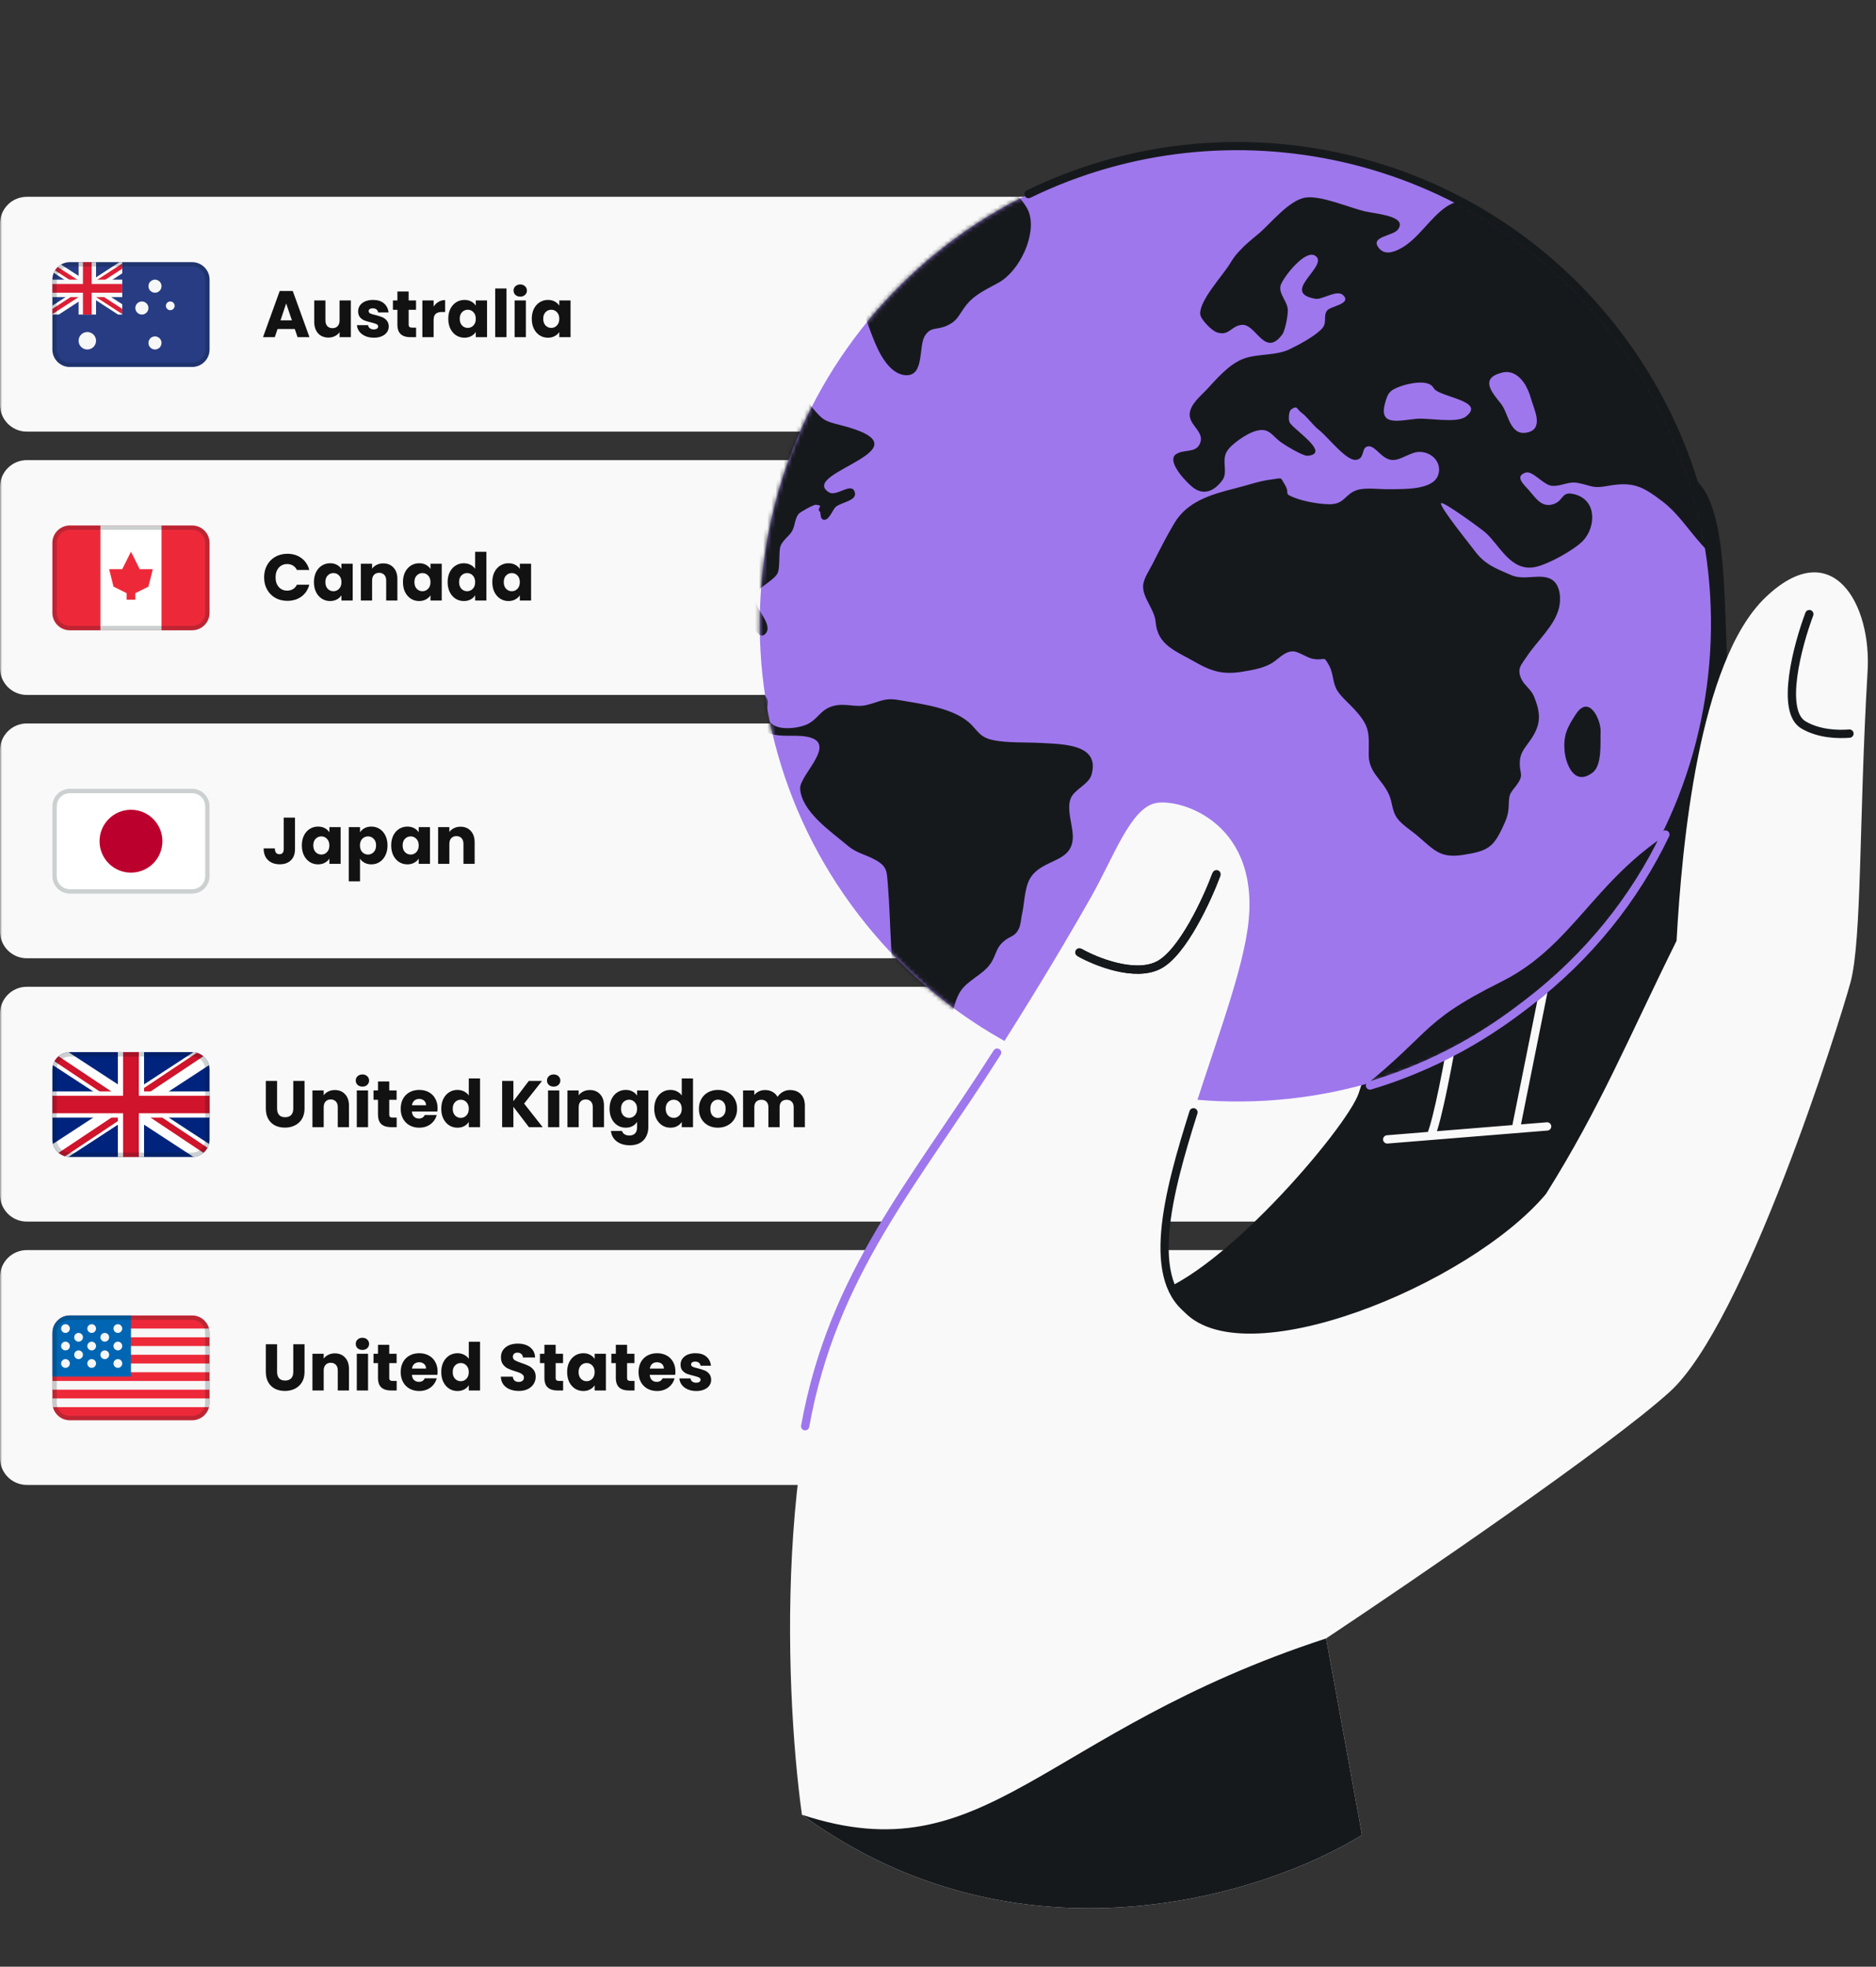 <svg width="456" height="478" viewBox="0 0 456 478" fill="none" xmlns="http://www.w3.org/2000/svg">
<rect x="0" y="0" width="456" height="478" fill="#333333" stroke="none"/>
<g clip-path="url(#clip0_204_3826)">
<g clip-path="url(#clip1_204_3826)">
<mask id="mask0_204_3826" style="mask-type:luminance" maskUnits="userSpaceOnUse" x="0" y="1" width="456" height="477">
<path d="M408 1.33H48C21.49 1.33 0 22.82 0 49.33V429.33C0 455.84 21.49 477.33 48 477.33H408C434.51 477.33 456 455.84 456 429.33V49.33C456 22.82 434.51 1.33 408 1.33Z" fill="white"/>
</mask>
<g mask="url(#mask0_204_3826)">
<path d="M333.477 47.83H6.523C2.92 47.83 0 50.75 0 54.353V98.382C0 101.984 2.92 104.904 6.523 104.904H333.477C337.08 104.904 340 101.984 340 98.382V54.353C340 50.75 337.08 47.83 333.477 47.83Z" fill="#F9F9F9"/>
<path fill-rule="evenodd" clip-rule="evenodd" d="M16.979 63.718H46.692C49.037 63.718 50.937 65.619 50.937 67.963V84.942C50.937 87.287 49.037 89.187 46.692 89.187H16.979C14.635 89.187 12.734 87.287 12.734 84.942V67.963C12.734 65.619 14.635 63.718 16.979 63.718Z" fill="#273C83"/>
<path fill-rule="evenodd" clip-rule="evenodd" d="M29.023 63.718H29.713V66.433L23.924 70.193L29.713 73.951V76.453H28.695L21.489 71.774L14.284 76.453H12.734V74.296L19.054 70.193L13.07 66.306C13.429 65.46 14.055 64.754 14.843 64.294L21.489 68.61L29.023 63.718Z" fill="white"/>
<path fill-rule="evenodd" clip-rule="evenodd" d="M12.734 76.338V75.073L20.25 70.191L13.371 65.726C13.56 65.422 13.786 65.143 14.044 64.896L21.224 69.559L29.713 64.047V65.313L22.198 70.191L29.713 75.073V76.338L21.224 70.825L12.734 76.338Z" fill="#DC1E35"/>
<path d="M23.346 67.963H29.713V72.208H23.346V76.453H19.101V72.208H12.734V67.963H19.101V63.718H23.346V67.963Z" fill="#F7F7F7"/>
<path d="M22.285 69.024V63.718H20.163V69.024H12.734V71.147H20.163V76.453H22.285V71.147H29.713V69.024H22.285Z" fill="#DC1E35"/>
<path d="M37.672 71.147C37.104 71.147 36.578 70.843 36.294 70.351C36.01 69.858 36.01 69.251 36.294 68.759C36.578 68.266 37.104 67.963 37.672 67.963C38.551 67.963 39.264 68.676 39.264 69.555C39.264 70.434 38.551 71.147 37.672 71.147Z" fill="#F7F7F7"/>
<path d="M34.489 76.452C33.61 76.452 32.897 75.74 32.897 74.86C32.897 73.981 33.61 73.269 34.489 73.269C35.368 73.269 36.081 73.981 36.081 74.86C36.081 75.74 35.368 76.452 34.489 76.452Z" fill="#F7F7F7"/>
<path d="M37.672 84.942C36.793 84.942 36.081 84.229 36.081 83.35C36.081 82.471 36.793 81.758 37.672 81.758C38.551 81.758 39.264 82.471 39.264 83.35C39.264 84.229 38.551 84.942 37.672 84.942Z" fill="#F7F7F7"/>
<path d="M41.386 75.391C40.8 75.391 40.325 74.916 40.325 74.33C40.325 73.744 40.8 73.269 41.386 73.269C41.972 73.269 42.447 73.744 42.447 74.33C42.447 74.916 41.972 75.391 41.386 75.391Z" fill="#F7F7F7"/>
<path d="M21.224 84.942C20.052 84.942 19.101 83.992 19.101 82.82C19.101 81.647 20.052 80.697 21.224 80.697C22.396 80.697 23.346 81.647 23.346 82.82C23.346 83.992 22.396 84.942 21.224 84.942Z" fill="#F7F7F7"/>
<path opacity="0.2" fill-rule="evenodd" clip-rule="evenodd" d="M46.692 63.718H16.979C14.635 63.718 12.734 65.619 12.734 67.963V84.942C12.734 87.287 14.635 89.187 16.979 89.187H46.692C49.037 89.187 50.937 87.287 50.937 84.942V67.963C50.937 65.619 49.037 63.718 46.692 63.718ZM13.796 67.963C13.796 66.205 15.221 64.779 16.979 64.779H46.693C48.451 64.779 49.876 66.205 49.876 67.963V84.942C49.876 86.7 48.451 88.126 46.693 88.126H16.979C15.221 88.126 13.796 86.7 13.796 84.942V67.963Z" fill="#031619"/>
<path d="M71.656 79.968H67.464L66.792 81.952H63.928L67.992 70.72H71.16L75.224 81.952H72.328L71.656 79.968ZM70.952 77.856L69.56 73.744L68.184 77.856H70.952ZM85.276 73.024V81.952H82.54V80.736C82.263 81.131 81.885 81.451 81.404 81.696C80.935 81.931 80.412 82.048 79.837 82.048C79.154 82.048 78.551 81.899 78.028 81.6C77.506 81.291 77.1 80.848 76.812 80.272C76.525 79.696 76.38 79.019 76.38 78.24V73.024H79.1V77.872C79.1 78.469 79.255 78.933 79.564 79.264C79.874 79.595 80.29 79.76 80.812 79.76C81.346 79.76 81.767 79.595 82.076 79.264C82.386 78.933 82.54 78.469 82.54 77.872V73.024H85.276ZM90.874 82.08C90.095 82.08 89.402 81.947 88.794 81.68C88.186 81.413 87.706 81.051 87.354 80.592C87.002 80.123 86.804 79.6 86.762 79.024H89.466C89.498 79.334 89.642 79.584 89.898 79.776C90.154 79.968 90.468 80.064 90.842 80.064C91.183 80.064 91.444 80 91.626 79.872C91.818 79.734 91.914 79.558 91.914 79.344C91.914 79.088 91.78 78.901 91.514 78.784C91.247 78.656 90.815 78.517 90.218 78.368C89.578 78.219 89.044 78.064 88.618 77.904C88.191 77.734 87.823 77.472 87.514 77.12C87.204 76.757 87.05 76.272 87.05 75.664C87.05 75.152 87.188 74.688 87.466 74.272C87.754 73.846 88.17 73.51 88.714 73.264C89.268 73.019 89.924 72.896 90.682 72.896C91.802 72.896 92.682 73.174 93.322 73.728C93.972 74.283 94.346 75.019 94.442 75.936H91.914C91.871 75.627 91.732 75.382 91.498 75.2C91.274 75.019 90.975 74.928 90.602 74.928C90.282 74.928 90.036 74.992 89.866 75.12C89.695 75.237 89.61 75.403 89.61 75.616C89.61 75.872 89.743 76.064 90.01 76.192C90.287 76.32 90.714 76.448 91.29 76.576C91.951 76.747 92.49 76.918 92.906 77.088C93.322 77.248 93.684 77.515 93.994 77.888C94.314 78.251 94.479 78.742 94.49 79.36C94.49 79.883 94.34 80.352 94.042 80.768C93.754 81.174 93.332 81.493 92.778 81.728C92.234 81.963 91.599 82.08 90.874 82.08ZM101.14 79.632V81.952H99.748C98.756 81.952 97.982 81.712 97.428 81.232C96.873 80.742 96.596 79.947 96.596 78.848V75.296H95.508V73.024H96.596V70.848H99.332V73.024H101.124V75.296H99.332V78.88C99.332 79.147 99.396 79.339 99.524 79.456C99.652 79.573 99.865 79.632 100.164 79.632H101.14ZM105.4 74.512C105.72 74.022 106.12 73.638 106.6 73.36C107.08 73.072 107.613 72.928 108.2 72.928V75.824H107.448C106.765 75.824 106.253 75.974 105.912 76.272C105.57 76.56 105.4 77.072 105.4 77.808V81.952H102.664V73.024H105.4V74.512ZM108.963 77.472C108.963 76.555 109.134 75.749 109.475 75.056C109.827 74.363 110.302 73.829 110.899 73.456C111.497 73.083 112.163 72.896 112.899 72.896C113.529 72.896 114.078 73.024 114.547 73.28C115.027 73.536 115.395 73.872 115.651 74.288V73.024H118.387V81.952H115.651V80.688C115.385 81.104 115.011 81.44 114.531 81.696C114.062 81.952 113.513 82.08 112.883 82.08C112.158 82.08 111.497 81.894 110.899 81.52C110.302 81.136 109.827 80.597 109.475 79.904C109.134 79.2 108.963 78.389 108.963 77.472ZM115.651 77.488C115.651 76.805 115.459 76.267 115.075 75.872C114.702 75.478 114.243 75.28 113.699 75.28C113.155 75.28 112.691 75.478 112.307 75.872C111.934 76.256 111.747 76.79 111.747 77.472C111.747 78.155 111.934 78.699 112.307 79.104C112.691 79.499 113.155 79.696 113.699 79.696C114.243 79.696 114.702 79.499 115.075 79.104C115.459 78.71 115.651 78.171 115.651 77.488ZM123.103 70.112V81.952H120.367V70.112H123.103ZM126.462 72.096C125.982 72.096 125.587 71.957 125.278 71.68C124.979 71.392 124.83 71.04 124.83 70.624C124.83 70.198 124.979 69.846 125.278 69.568C125.587 69.28 125.982 69.136 126.462 69.136C126.931 69.136 127.315 69.28 127.614 69.568C127.923 69.846 128.078 70.198 128.078 70.624C128.078 71.04 127.923 71.392 127.614 71.68C127.315 71.957 126.931 72.096 126.462 72.096ZM127.822 73.024V81.952H125.086V73.024H127.822ZM129.26 77.472C129.26 76.555 129.431 75.749 129.772 75.056C130.124 74.363 130.599 73.829 131.196 73.456C131.794 73.083 132.46 72.896 133.196 72.896C133.826 72.896 134.375 73.024 134.844 73.28C135.324 73.536 135.692 73.872 135.948 74.288V73.024H138.684V81.952H135.948V80.688C135.682 81.104 135.308 81.44 134.828 81.696C134.359 81.952 133.81 82.08 133.18 82.08C132.455 82.08 131.794 81.894 131.196 81.52C130.599 81.136 130.124 80.597 129.772 79.904C129.431 79.2 129.26 78.389 129.26 77.472ZM135.948 77.488C135.948 76.805 135.756 76.267 135.372 75.872C134.999 75.478 134.54 75.28 133.996 75.28C133.452 75.28 132.988 75.478 132.604 75.872C132.231 76.256 132.044 76.79 132.044 77.472C132.044 78.155 132.231 78.699 132.604 79.104C132.988 79.499 133.452 79.696 133.996 79.696C134.54 79.696 134.999 79.499 135.372 79.104C135.756 78.71 135.948 78.171 135.948 77.488Z" fill="#121212"/>
<path d="M333.477 111.83H6.523C2.92 111.83 0 114.75 0 118.353V162.382C0 165.984 2.92 168.904 6.523 168.904H333.477C337.08 168.904 340 165.984 340 162.382V118.353C340 114.75 337.08 111.83 333.477 111.83Z" fill="#F9F9F9"/>
<path fill-rule="evenodd" clip-rule="evenodd" d="M16.979 127.718H46.692C49.037 127.718 50.937 129.619 50.937 131.963V148.942C50.937 151.286 49.037 153.187 46.692 153.187H16.979C14.635 153.187 12.734 151.286 12.734 148.942V131.963C12.734 129.619 14.635 127.718 16.979 127.718Z" fill="#ED2939"/>
<path d="M39.264 127.718H24.407V153.186H39.264V127.718Z" fill="white"/>
<path fill-rule="evenodd" clip-rule="evenodd" d="M32.897 144.167L36.081 142.575L37.142 138.33H33.958L31.836 134.085L29.713 138.33H26.53L27.591 142.575L30.775 144.167V145.758H32.897V144.167Z" fill="#ED2939"/>
<path opacity="0.2" fill-rule="evenodd" clip-rule="evenodd" d="M46.692 127.718H16.979C14.635 127.718 12.734 129.619 12.734 131.963V148.942C12.734 151.286 14.635 153.187 16.979 153.187H46.692C49.037 153.187 50.937 151.286 50.937 148.942V131.963C50.937 129.619 49.037 127.718 46.692 127.718ZM13.796 131.963C13.796 130.205 15.221 128.779 16.979 128.779H46.693C48.451 128.779 49.876 130.205 49.876 131.963V148.942C49.876 150.7 48.451 152.126 46.693 152.126H16.979C15.221 152.126 13.796 150.7 13.796 148.942V131.963Z" fill="#031619"/>
<path d="M64.2 140.32C64.2 139.211 64.44 138.224 64.92 137.36C65.4 136.486 66.066 135.808 66.92 135.328C67.784 134.838 68.76 134.592 69.848 134.592C71.181 134.592 72.322 134.944 73.272 135.648C74.221 136.352 74.856 137.312 75.176 138.528H72.168C71.944 138.059 71.624 137.702 71.208 137.456C70.802 137.211 70.338 137.088 69.816 137.088C68.973 137.088 68.29 137.382 67.768 137.968C67.245 138.555 66.984 139.339 66.984 140.32C66.984 141.302 67.245 142.086 67.768 142.672C68.29 143.259 68.973 143.552 69.816 143.552C70.338 143.552 70.802 143.43 71.208 143.184C71.624 142.939 71.944 142.582 72.168 142.112H75.176C74.856 143.328 74.221 144.288 73.272 144.992C72.322 145.686 71.181 146.032 69.848 146.032C68.76 146.032 67.784 145.792 66.92 145.312C66.066 144.822 65.4 144.144 64.92 143.28C64.44 142.416 64.2 141.43 64.2 140.32ZM76.307 141.472C76.307 140.555 76.478 139.75 76.819 139.056C77.171 138.363 77.646 137.83 78.243 137.456C78.841 137.083 79.507 136.896 80.243 136.896C80.873 136.896 81.422 137.024 81.891 137.28C82.371 137.536 82.739 137.872 82.995 138.288V137.024H85.731V145.952H82.995V144.688C82.728 145.104 82.355 145.44 81.875 145.696C81.406 145.952 80.856 146.08 80.227 146.08C79.502 146.08 78.841 145.894 78.243 145.52C77.646 145.136 77.171 144.598 76.819 143.904C76.478 143.2 76.307 142.39 76.307 141.472ZM82.995 141.488C82.995 140.806 82.803 140.267 82.419 139.872C82.046 139.478 81.587 139.28 81.043 139.28C80.499 139.28 80.035 139.478 79.651 139.872C79.278 140.256 79.091 140.79 79.091 141.472C79.091 142.155 79.278 142.699 79.651 143.104C80.035 143.499 80.499 143.696 81.043 143.696C81.587 143.696 82.046 143.499 82.419 143.104C82.803 142.71 82.995 142.171 82.995 141.488ZM93.15 136.928C94.196 136.928 95.028 137.27 95.647 137.952C96.276 138.624 96.591 139.552 96.591 140.736V145.952H93.871V141.104C93.871 140.507 93.716 140.043 93.406 139.712C93.097 139.382 92.681 139.216 92.159 139.216C91.636 139.216 91.22 139.382 90.91 139.712C90.601 140.043 90.447 140.507 90.447 141.104V145.952H87.71V137.024H90.447V138.208C90.724 137.814 91.097 137.504 91.567 137.28C92.036 137.046 92.564 136.928 93.15 136.928ZM97.948 141.472C97.948 140.555 98.118 139.75 98.46 139.056C98.812 138.363 99.286 137.83 99.884 137.456C100.481 137.083 101.148 136.896 101.884 136.896C102.513 136.896 103.062 137.024 103.532 137.28C104.012 137.536 104.38 137.872 104.636 138.288V137.024H107.372V145.952H104.636V144.688C104.369 145.104 103.996 145.44 103.516 145.696C103.046 145.952 102.497 146.08 101.868 146.08C101.142 146.08 100.481 145.894 99.884 145.52C99.286 145.136 98.812 144.598 98.46 143.904C98.118 143.2 97.948 142.39 97.948 141.472ZM104.636 141.488C104.636 140.806 104.444 140.267 104.06 139.872C103.686 139.478 103.228 139.28 102.684 139.28C102.14 139.28 101.676 139.478 101.292 139.872C100.918 140.256 100.732 140.79 100.732 141.472C100.732 142.155 100.918 142.699 101.292 143.104C101.676 143.499 102.14 143.696 102.684 143.696C103.228 143.696 103.686 143.499 104.06 143.104C104.444 142.71 104.636 142.171 104.636 141.488ZM108.807 141.472C108.807 140.555 108.978 139.75 109.319 139.056C109.671 138.363 110.146 137.83 110.743 137.456C111.34 137.083 112.007 136.896 112.743 136.896C113.33 136.896 113.863 137.019 114.343 137.264C114.834 137.51 115.218 137.84 115.495 138.256V134.112H118.231V145.952H115.495V144.672C115.239 145.099 114.871 145.44 114.391 145.696C113.922 145.952 113.372 146.08 112.743 146.08C112.007 146.08 111.34 145.894 110.743 145.52C110.146 145.136 109.671 144.598 109.319 143.904C108.978 143.2 108.807 142.39 108.807 141.472ZM115.495 141.488C115.495 140.806 115.303 140.267 114.919 139.872C114.546 139.478 114.087 139.28 113.543 139.28C112.999 139.28 112.535 139.478 112.151 139.872C111.778 140.256 111.591 140.79 111.591 141.472C111.591 142.155 111.778 142.699 112.151 143.104C112.535 143.499 112.999 143.696 113.543 143.696C114.087 143.696 114.546 143.499 114.919 143.104C115.303 142.71 115.495 142.171 115.495 141.488ZM119.667 141.472C119.667 140.555 119.837 139.75 120.179 139.056C120.531 138.363 121.005 137.83 121.603 137.456C122.2 137.083 122.867 136.896 123.603 136.896C124.232 136.896 124.781 137.024 125.251 137.28C125.731 137.536 126.099 137.872 126.355 138.288V137.024H129.091V145.952H126.355V144.688C126.088 145.104 125.715 145.44 125.235 145.696C124.765 145.952 124.216 146.08 123.587 146.08C122.861 146.08 122.2 145.894 121.603 145.52C121.005 145.136 120.531 144.598 120.179 143.904C119.837 143.2 119.667 142.39 119.667 141.472ZM126.355 141.488C126.355 140.806 126.163 140.267 125.779 139.872C125.405 139.478 124.947 139.28 124.403 139.28C123.859 139.28 123.395 139.478 123.011 139.872C122.637 140.256 122.451 140.79 122.451 141.472C122.451 142.155 122.637 142.699 123.011 143.104C123.395 143.499 123.859 143.696 124.403 143.696C124.947 143.696 125.405 143.499 125.779 143.104C126.163 142.71 126.355 142.171 126.355 141.488Z" fill="#121212"/>
<path d="M333.477 175.83H6.523C2.92 175.83 0 178.75 0 182.353V226.382C0 229.984 2.92 232.904 6.523 232.904H333.477C337.08 232.904 340 229.984 340 226.382V182.353C340 178.75 337.08 175.83 333.477 175.83Z" fill="#F9F9F9"/>
<path fill-rule="evenodd" clip-rule="evenodd" d="M16.979 191.718H46.692C49.037 191.718 50.937 193.619 50.937 195.963V212.942C50.937 215.286 49.037 217.187 46.692 217.187H16.979C14.635 217.187 12.734 215.286 12.734 212.942V195.963C12.734 193.619 14.635 191.718 16.979 191.718Z" fill="white"/>
<path d="M31.836 212.093C36.055 212.093 39.476 208.672 39.476 204.453C39.476 200.233 36.055 196.812 31.836 196.812C27.616 196.812 24.195 200.233 24.195 204.453C24.195 208.672 27.616 212.093 31.836 212.093Z" fill="#BC002D"/>
<path opacity="0.2" fill-rule="evenodd" clip-rule="evenodd" d="M46.692 191.718H16.979C14.635 191.718 12.734 193.619 12.734 195.963V212.942C12.734 215.286 14.635 217.187 16.979 217.187H46.692C49.037 217.187 50.937 215.286 50.937 212.942V195.963C50.937 193.619 49.037 191.718 46.692 191.718ZM13.796 195.963C13.796 194.205 15.221 192.779 16.979 192.779H46.693C48.451 192.779 49.876 194.205 49.876 195.963V212.942C49.876 214.7 48.451 216.126 46.693 216.126H16.979C15.221 216.126 13.796 214.7 13.796 212.942V195.963Z" fill="#031619"/>
<path d="M71.704 198.72V206.368C71.704 207.552 71.368 208.464 70.696 209.104C70.034 209.744 69.138 210.064 68.008 210.064C66.824 210.064 65.874 209.728 65.16 209.056C64.445 208.384 64.088 207.43 64.088 206.192H66.808C66.808 206.662 66.904 207.019 67.096 207.264C67.288 207.499 67.565 207.616 67.928 207.616C68.258 207.616 68.514 207.51 68.696 207.296C68.877 207.083 68.968 206.774 68.968 206.368V198.72H71.704ZM73.37 205.472C73.37 204.555 73.54 203.75 73.882 203.056C74.234 202.363 74.708 201.83 75.306 201.456C75.903 201.083 76.57 200.896 77.306 200.896C77.935 200.896 78.484 201.024 78.954 201.28C79.434 201.536 79.802 201.872 80.058 202.288V201.024H82.794V209.952H80.058V208.688C79.791 209.104 79.418 209.44 78.938 209.696C78.468 209.952 77.919 210.08 77.29 210.08C76.564 210.08 75.903 209.894 75.306 209.52C74.708 209.136 74.234 208.598 73.882 207.904C73.54 207.2 73.37 206.39 73.37 205.472ZM80.058 205.488C80.058 204.806 79.866 204.267 79.482 203.872C79.108 203.478 78.65 203.28 78.106 203.28C77.562 203.28 77.098 203.478 76.714 203.872C76.34 204.256 76.154 204.79 76.154 205.472C76.154 206.155 76.34 206.699 76.714 207.104C77.098 207.499 77.562 207.696 78.106 207.696C78.65 207.696 79.108 207.499 79.482 207.104C79.866 206.71 80.058 206.171 80.058 205.488ZM87.509 202.288C87.776 201.872 88.144 201.536 88.613 201.28C89.082 201.024 89.632 200.896 90.261 200.896C90.997 200.896 91.664 201.083 92.261 201.456C92.858 201.83 93.328 202.363 93.669 203.056C94.021 203.75 94.197 204.555 94.197 205.472C94.197 206.39 94.021 207.2 93.669 207.904C93.328 208.598 92.858 209.136 92.261 209.52C91.664 209.894 90.997 210.08 90.261 210.08C89.642 210.08 89.093 209.952 88.613 209.696C88.144 209.44 87.776 209.11 87.509 208.704V214.208H84.773V201.024H87.509V202.288ZM91.413 205.472C91.413 204.79 91.221 204.256 90.837 203.872C90.464 203.478 90 203.28 89.445 203.28C88.901 203.28 88.437 203.478 88.053 203.872C87.68 204.267 87.493 204.806 87.493 205.488C87.493 206.171 87.68 206.71 88.053 207.104C88.437 207.499 88.901 207.696 89.445 207.696C89.989 207.696 90.453 207.499 90.837 207.104C91.221 206.699 91.413 206.155 91.413 205.472ZM95.088 205.472C95.088 204.555 95.259 203.75 95.6 203.056C95.952 202.363 96.427 201.83 97.024 201.456C97.622 201.083 98.288 200.896 99.024 200.896C99.654 200.896 100.203 201.024 100.672 201.28C101.152 201.536 101.52 201.872 101.776 202.288V201.024H104.512V209.952H101.776V208.688C101.51 209.104 101.136 209.44 100.656 209.696C100.187 209.952 99.638 210.08 99.008 210.08C98.283 210.08 97.622 209.894 97.024 209.52C96.427 209.136 95.952 208.598 95.6 207.904C95.259 207.2 95.088 206.39 95.088 205.472ZM101.776 205.488C101.776 204.806 101.584 204.267 101.2 203.872C100.827 203.478 100.368 203.28 99.824 203.28C99.28 203.28 98.816 203.478 98.432 203.872C98.059 204.256 97.872 204.79 97.872 205.472C97.872 206.155 98.059 206.699 98.432 207.104C98.816 207.499 99.28 207.696 99.824 207.696C100.368 207.696 100.827 207.499 101.2 207.104C101.584 206.71 101.776 206.171 101.776 205.488ZM111.932 200.928C112.977 200.928 113.809 201.27 114.428 201.952C115.057 202.624 115.372 203.552 115.372 204.736V209.952H112.652V205.104C112.652 204.507 112.497 204.043 112.188 203.712C111.878 203.382 111.462 203.216 110.94 203.216C110.417 203.216 110.001 203.382 109.692 203.712C109.382 204.043 109.228 204.507 109.228 205.104V209.952H106.492V201.024H109.228V202.208C109.505 201.814 109.878 201.504 110.348 201.28C110.817 201.046 111.345 200.928 111.932 200.928Z" fill="#121212"/>
<path d="M333.477 239.83H6.523C2.92 239.83 0 242.75 0 246.353V290.382C0 293.984 2.92 296.904 6.523 296.904H333.477C337.08 296.904 340 293.984 340 290.382V246.353C340 242.75 337.08 239.83 333.477 239.83Z" fill="#F9F9F9"/>
<path fill-rule="evenodd" clip-rule="evenodd" d="M16.979 255.718H46.692C49.037 255.718 50.937 257.619 50.937 259.963V276.942C50.937 279.286 49.037 281.187 46.692 281.187H16.979C14.635 281.187 12.734 279.286 12.734 276.942V259.963C12.734 257.619 14.635 255.718 16.979 255.718Z" fill="#00247D"/>
<path fill-rule="evenodd" clip-rule="evenodd" d="M47.005 255.729C48.838 255.863 50.349 257.161 50.8 258.887L36.151 268.452L50.8 278.018C50.349 279.744 48.838 281.042 47.005 281.175L31.836 271.27L16.667 281.175C14.833 281.042 13.323 279.744 12.872 278.018L27.52 268.452L12.872 258.887C13.323 257.161 14.833 255.863 16.667 255.729L31.836 265.635L47.005 255.729Z" fill="white"/>
<path fill-rule="evenodd" clip-rule="evenodd" d="M47.85 255.878C48.44 256.045 48.977 256.336 49.433 256.721L33.259 267.503L31.836 266.554L47.85 255.878Z" fill="#CF142B"/>
<path fill-rule="evenodd" clip-rule="evenodd" d="M50.432 278.952C50.179 279.423 49.838 279.841 49.433 280.184L33.26 269.402L34.683 268.452L50.432 278.952Z" fill="#CF142B"/>
<path fill-rule="evenodd" clip-rule="evenodd" d="M15.821 281.027C15.232 280.86 14.694 280.569 14.239 280.184L30.412 269.402L31.836 270.351L15.821 281.027Z" fill="#CF142B"/>
<path fill-rule="evenodd" clip-rule="evenodd" d="M13.239 257.953C13.493 257.482 13.833 257.064 14.238 256.721L30.412 267.503L28.988 268.452L13.239 257.953Z" fill="#CF142B"/>
<path d="M35.019 265.269H50.937V271.636H35.019V281.187H28.652V271.636H12.734V265.269H28.652V255.718H35.019V265.269Z" fill="white"/>
<path d="M33.746 266.33H50.937V270.575H33.746V281.187H29.926V270.575H12.734V266.33H29.926V255.718H33.746V266.33Z" fill="#CF142B"/>
<path opacity="0.2" fill-rule="evenodd" clip-rule="evenodd" d="M46.692 255.718H16.979C14.635 255.718 12.734 257.619 12.734 259.963V276.942C12.734 279.286 14.635 281.187 16.979 281.187H46.692C49.037 281.187 50.937 279.286 50.937 276.942V259.963C50.937 257.619 49.037 255.718 46.692 255.718ZM13.796 259.963C13.796 258.205 15.221 256.779 16.979 256.779H46.693C48.451 256.779 49.876 258.205 49.876 259.963V276.942C49.876 278.7 48.451 280.126 46.693 280.126H16.979C15.221 280.126 13.796 278.7 13.796 276.942V259.963Z" fill="#031619"/>
<path d="M67.352 262.72V269.44C67.352 270.112 67.517 270.63 67.848 270.992C68.178 271.355 68.664 271.536 69.304 271.536C69.944 271.536 70.434 271.355 70.776 270.992C71.117 270.63 71.288 270.112 71.288 269.44V262.72H74.024V269.424C74.024 270.427 73.81 271.275 73.384 271.968C72.957 272.662 72.381 273.184 71.656 273.536C70.941 273.888 70.141 274.064 69.256 274.064C68.37 274.064 67.576 273.894 66.872 273.552C66.178 273.2 65.629 272.678 65.224 271.984C64.818 271.28 64.616 270.427 64.616 269.424V262.72H67.352ZM81.385 264.928C82.43 264.928 83.262 265.27 83.881 265.952C84.51 266.624 84.825 267.552 84.825 268.736V273.952H82.105V269.104C82.105 268.507 81.95 268.043 81.641 267.712C81.332 267.382 80.915 267.216 80.393 267.216C79.87 267.216 79.454 267.382 79.145 267.712C78.835 268.043 78.681 268.507 78.681 269.104V273.952H75.945V265.024H78.681V266.208C78.958 265.814 79.332 265.504 79.801 265.28C80.27 265.046 80.798 264.928 81.385 264.928ZM88.102 264.096C87.622 264.096 87.228 263.958 86.918 263.68C86.62 263.392 86.47 263.04 86.47 262.624C86.47 262.198 86.62 261.846 86.918 261.568C87.228 261.28 87.622 261.136 88.102 261.136C88.572 261.136 88.956 261.28 89.254 261.568C89.564 261.846 89.718 262.198 89.718 262.624C89.718 263.04 89.564 263.392 89.254 263.68C88.956 263.958 88.572 264.096 88.102 264.096ZM89.462 265.024V273.952H86.726V265.024H89.462ZM96.421 271.632V273.952H95.029C94.037 273.952 93.263 273.712 92.709 273.232C92.154 272.742 91.877 271.947 91.877 270.848V267.296H90.789V265.024H91.877V262.848H94.613V265.024H96.405V267.296H94.613V270.88C94.613 271.147 94.677 271.339 94.805 271.456C94.933 271.574 95.146 271.632 95.445 271.632H96.421ZM106.361 269.344C106.361 269.6 106.345 269.867 106.313 270.144H100.121C100.164 270.699 100.34 271.126 100.649 271.424C100.969 271.712 101.358 271.856 101.817 271.856C102.5 271.856 102.974 271.568 103.241 270.992H106.153C106.004 271.579 105.732 272.107 105.337 272.576C104.953 273.046 104.468 273.414 103.881 273.68C103.294 273.947 102.638 274.08 101.913 274.08C101.038 274.08 100.26 273.894 99.577 273.52C98.894 273.147 98.361 272.614 97.977 271.92C97.593 271.227 97.401 270.416 97.401 269.488C97.401 268.56 97.588 267.75 97.961 267.056C98.345 266.363 98.878 265.83 99.561 265.456C100.244 265.083 101.028 264.896 101.913 264.896C102.777 264.896 103.545 265.078 104.217 265.44C104.889 265.803 105.412 266.32 105.785 266.992C106.169 267.664 106.361 268.448 106.361 269.344ZM103.561 268.624C103.561 268.155 103.401 267.782 103.081 267.504C102.761 267.227 102.361 267.088 101.881 267.088C101.422 267.088 101.033 267.222 100.713 267.488C100.404 267.755 100.212 268.134 100.137 268.624H103.561ZM107.26 269.472C107.26 268.555 107.431 267.75 107.772 267.056C108.124 266.363 108.599 265.83 109.196 265.456C109.794 265.083 110.46 264.896 111.196 264.896C111.783 264.896 112.316 265.019 112.796 265.264C113.287 265.51 113.671 265.84 113.948 266.256V262.112H116.684V273.952H113.948V272.672C113.692 273.099 113.324 273.44 112.844 273.696C112.375 273.952 111.826 274.08 111.196 274.08C110.46 274.08 109.794 273.894 109.196 273.52C108.599 273.136 108.124 272.598 107.772 271.904C107.431 271.2 107.26 270.39 107.26 269.472ZM113.948 269.488C113.948 268.806 113.756 268.267 113.372 267.872C112.999 267.478 112.54 267.28 111.996 267.28C111.452 267.28 110.988 267.478 110.604 267.872C110.231 268.256 110.044 268.79 110.044 269.472C110.044 270.155 110.231 270.699 110.604 271.104C110.988 271.499 111.452 271.696 111.996 271.696C112.54 271.696 112.999 271.499 113.372 271.104C113.756 270.71 113.948 270.171 113.948 269.488ZM128.566 273.952L124.79 268.992V273.952H122.054V262.72H124.79V267.648L128.534 262.72H131.75L127.398 268.224L131.91 273.952H128.566ZM134.587 264.096C134.107 264.096 133.712 263.958 133.403 263.68C133.104 263.392 132.955 263.04 132.955 262.624C132.955 262.198 133.104 261.846 133.403 261.568C133.712 261.28 134.107 261.136 134.587 261.136C135.056 261.136 135.44 261.28 135.739 261.568C136.048 261.846 136.203 262.198 136.203 262.624C136.203 263.04 136.048 263.392 135.739 263.68C135.44 263.958 135.056 264.096 134.587 264.096ZM135.947 265.024V273.952H133.211V265.024H135.947ZM143.369 264.928C144.415 264.928 145.247 265.27 145.865 265.952C146.495 266.624 146.809 267.552 146.809 268.736V273.952H144.089V269.104C144.089 268.507 143.935 268.043 143.625 267.712C143.316 267.382 142.9 267.216 142.377 267.216C141.855 267.216 141.439 267.382 141.129 267.712C140.82 268.043 140.665 268.507 140.665 269.104V273.952H137.929V265.024H140.665V266.208C140.943 265.814 141.316 265.504 141.785 265.28C142.255 265.046 142.783 264.928 143.369 264.928ZM152.103 264.896C152.732 264.896 153.281 265.024 153.751 265.28C154.231 265.536 154.599 265.872 154.855 266.288V265.024H157.591V273.936C157.591 274.758 157.425 275.499 157.095 276.16C156.775 276.832 156.279 277.366 155.607 277.76C154.945 278.155 154.119 278.352 153.127 278.352C151.804 278.352 150.732 278.038 149.911 277.408C149.089 276.79 148.62 275.947 148.503 274.88H151.207C151.292 275.222 151.495 275.488 151.815 275.68C152.135 275.883 152.529 275.984 152.999 275.984C153.564 275.984 154.012 275.819 154.343 275.488C154.684 275.168 154.855 274.651 154.855 273.936V272.672C154.588 273.088 154.22 273.43 153.751 273.696C153.281 273.952 152.732 274.08 152.103 274.08C151.367 274.08 150.7 273.894 150.103 273.52C149.505 273.136 149.031 272.598 148.679 271.904C148.337 271.2 148.167 270.39 148.167 269.472C148.167 268.555 148.337 267.75 148.679 267.056C149.031 266.363 149.505 265.83 150.103 265.456C150.7 265.083 151.367 264.896 152.103 264.896ZM154.855 269.488C154.855 268.806 154.663 268.267 154.279 267.872C153.905 267.478 153.447 267.28 152.903 267.28C152.359 267.28 151.895 267.478 151.511 267.872C151.137 268.256 150.951 268.79 150.951 269.472C150.951 270.155 151.137 270.699 151.511 271.104C151.895 271.499 152.359 271.696 152.903 271.696C153.447 271.696 153.905 271.499 154.279 271.104C154.663 270.71 154.855 270.171 154.855 269.488ZM159.026 269.472C159.026 268.555 159.197 267.75 159.538 267.056C159.89 266.363 160.365 265.83 160.962 265.456C161.559 265.083 162.226 264.896 162.962 264.896C163.549 264.896 164.082 265.019 164.562 265.264C165.053 265.51 165.437 265.84 165.714 266.256V262.112H168.45V273.952H165.714V272.672C165.458 273.099 165.09 273.44 164.61 273.696C164.141 273.952 163.591 274.08 162.962 274.08C162.226 274.08 161.559 273.894 160.962 273.52C160.365 273.136 159.89 272.598 159.538 271.904C159.197 271.2 159.026 270.39 159.026 269.472ZM165.714 269.488C165.714 268.806 165.522 268.267 165.138 267.872C164.765 267.478 164.306 267.28 163.762 267.28C163.218 267.28 162.754 267.478 162.37 267.872C161.997 268.256 161.81 268.79 161.81 269.472C161.81 270.155 161.997 270.699 162.37 271.104C162.754 271.499 163.218 271.696 163.762 271.696C164.306 271.696 164.765 271.499 165.138 271.104C165.522 270.71 165.714 270.171 165.714 269.488ZM174.493 274.08C173.619 274.08 172.829 273.894 172.125 273.52C171.432 273.147 170.883 272.614 170.477 271.92C170.083 271.227 169.885 270.416 169.885 269.488C169.885 268.571 170.088 267.766 170.493 267.072C170.899 266.368 171.453 265.83 172.157 265.456C172.861 265.083 173.651 264.896 174.525 264.896C175.4 264.896 176.189 265.083 176.893 265.456C177.597 265.83 178.152 266.368 178.557 267.072C178.963 267.766 179.165 268.571 179.165 269.488C179.165 270.406 178.957 271.216 178.541 271.92C178.136 272.614 177.576 273.147 176.861 273.52C176.157 273.894 175.368 274.08 174.493 274.08ZM174.493 271.712C175.016 271.712 175.459 271.52 175.821 271.136C176.195 270.752 176.381 270.203 176.381 269.488C176.381 268.774 176.2 268.224 175.837 267.84C175.485 267.456 175.048 267.264 174.525 267.264C173.992 267.264 173.549 267.456 173.197 267.84C172.845 268.214 172.669 268.763 172.669 269.488C172.669 270.203 172.84 270.752 173.181 271.136C173.533 271.52 173.971 271.712 174.493 271.712ZM192.009 264.928C193.118 264.928 193.998 265.264 194.649 265.936C195.31 266.608 195.641 267.542 195.641 268.736V273.952H192.921V269.104C192.921 268.528 192.766 268.086 192.457 267.776C192.158 267.456 191.742 267.296 191.209 267.296C190.675 267.296 190.254 267.456 189.945 267.776C189.646 268.086 189.497 268.528 189.497 269.104V273.952H186.777V269.104C186.777 268.528 186.622 268.086 186.313 267.776C186.014 267.456 185.598 267.296 185.065 267.296C184.531 267.296 184.11 267.456 183.801 267.776C183.502 268.086 183.353 268.528 183.353 269.104V273.952H180.617V265.024H183.353V266.144C183.63 265.771 183.993 265.478 184.441 265.264C184.889 265.04 185.395 264.928 185.961 264.928C186.633 264.928 187.23 265.072 187.753 265.36C188.286 265.648 188.702 266.059 189.001 266.592C189.31 266.102 189.731 265.702 190.265 265.392C190.798 265.083 191.379 264.928 192.009 264.928Z" fill="#121212"/>
<path d="M333.477 303.83H6.523C2.92 303.83 0 306.75 0 310.353V354.382C0 357.984 2.92 360.904 6.523 360.904H333.477C337.08 360.904 340 357.984 340 354.382V310.353C340 306.75 337.08 303.83 333.477 303.83Z" fill="#F9F9F9"/>
<path fill-rule="evenodd" clip-rule="evenodd" d="M16.979 319.718H46.692C49.037 319.718 50.937 321.619 50.937 323.963V340.942C50.937 343.286 49.037 345.187 46.692 345.187H16.979C14.635 345.187 12.734 343.286 12.734 340.942V323.963C12.734 321.619 14.635 319.718 16.979 319.718Z" fill="#ED2939"/>
<path fill-rule="evenodd" clip-rule="evenodd" d="M50.937 340.942C50.937 341.308 50.891 341.664 50.803 342.003H12.868C12.781 341.664 12.734 341.308 12.734 340.942V339.881H50.937V340.942Z" fill="#F7F7F7"/>
<path fill-rule="evenodd" clip-rule="evenodd" d="M50.803 322.902C50.891 323.241 50.937 323.597 50.937 323.963V325.024H12.734V323.963C12.734 323.597 12.781 323.241 12.868 322.902H50.803Z" fill="#F7F7F7"/>
<path d="M12.734 327.147H50.937V329.269H12.734V327.147Z" fill="#F7F7F7"/>
<path d="M12.734 331.391H50.937V333.514H12.734V331.391Z" fill="#F7F7F7"/>
<path d="M12.734 335.636H50.937V337.758H12.734V335.636Z" fill="#F7F7F7"/>
<path fill-rule="evenodd" clip-rule="evenodd" d="M16.979 319.718H31.836V334.575H12.734V323.963C12.734 321.619 14.635 319.718 16.979 319.718Z" fill="#0066B3"/>
<path fill-rule="evenodd" clip-rule="evenodd" d="M22.285 323.963C21.699 323.963 21.224 323.488 21.224 322.902C21.224 322.316 21.699 321.841 22.285 321.841C22.871 321.841 23.346 322.316 23.346 322.902C23.346 323.488 22.871 323.963 22.285 323.963ZM15.918 323.963C15.332 323.963 14.857 323.488 14.857 322.902C14.857 322.316 15.332 321.841 15.918 321.841C16.504 321.841 16.979 322.316 16.979 322.902C16.979 323.488 16.504 323.963 15.918 323.963ZM19.101 326.085C18.515 326.085 18.04 325.61 18.04 325.024C18.04 324.438 18.515 323.963 19.101 323.963C19.687 323.963 20.163 324.438 20.163 325.024C20.163 325.61 19.687 326.085 19.101 326.085ZM18.04 329.269C18.04 329.855 18.515 330.33 19.101 330.33C19.687 330.33 20.163 329.855 20.163 329.269C20.163 328.683 19.687 328.208 19.101 328.208C18.515 328.208 18.04 328.683 18.04 329.269ZM25.468 326.085C24.882 326.085 24.407 325.61 24.407 325.024C24.407 324.438 24.882 323.963 25.468 323.963C26.055 323.963 26.53 324.438 26.53 325.024C26.53 325.61 26.055 326.085 25.468 326.085ZM24.407 329.269C24.407 329.855 24.882 330.33 25.468 330.33C26.055 330.33 26.53 329.855 26.53 329.269C26.53 328.683 26.055 328.208 25.468 328.208C24.882 328.208 24.407 328.683 24.407 329.269ZM27.591 322.902C27.591 323.488 28.066 323.963 28.652 323.963C29.238 323.963 29.713 323.488 29.713 322.902C29.713 322.316 29.238 321.841 28.652 321.841C28.066 321.841 27.591 322.316 27.591 322.902ZM22.285 328.208C21.699 328.208 21.224 327.733 21.224 327.147C21.224 326.56 21.699 326.085 22.285 326.085C22.871 326.085 23.346 326.56 23.346 327.147C23.346 327.733 22.871 328.208 22.285 328.208ZM21.224 331.391C21.224 331.977 21.699 332.452 22.285 332.452C22.871 332.452 23.346 331.977 23.346 331.391C23.346 330.805 22.871 330.33 22.285 330.33C21.699 330.33 21.224 330.805 21.224 331.391ZM28.652 328.208C28.066 328.208 27.591 327.733 27.591 327.147C27.591 326.56 28.066 326.085 28.652 326.085C29.238 326.085 29.713 326.56 29.713 327.147C29.713 327.733 29.238 328.208 28.652 328.208ZM27.591 331.391C27.591 331.977 28.066 332.452 28.652 332.452C29.238 332.452 29.713 331.977 29.713 331.391C29.713 330.805 29.238 330.33 28.652 330.33C28.066 330.33 27.591 330.805 27.591 331.391ZM15.918 328.208C15.332 328.208 14.857 327.733 14.857 327.147C14.857 326.56 15.332 326.085 15.918 326.085C16.504 326.085 16.979 326.56 16.979 327.147C16.979 327.733 16.504 328.208 15.918 328.208ZM14.857 331.391C14.857 331.977 15.332 332.452 15.918 332.452C16.504 332.452 16.979 331.977 16.979 331.391C16.979 330.805 16.504 330.33 15.918 330.33C15.332 330.33 14.857 330.805 14.857 331.391Z" fill="#F7F7F7"/>
<path opacity="0.2" fill-rule="evenodd" clip-rule="evenodd" d="M46.692 319.718H16.979C14.635 319.718 12.734 321.619 12.734 323.963V340.942C12.734 343.286 14.635 345.187 16.979 345.187H46.692C49.037 345.187 50.937 343.286 50.937 340.942V323.963C50.937 321.619 49.037 319.718 46.692 319.718ZM13.796 323.963C13.796 322.205 15.221 320.779 16.979 320.779H46.693C48.451 320.779 49.876 322.205 49.876 323.963V340.942C49.876 342.7 48.451 344.126 46.693 344.126H16.979C15.221 344.126 13.796 342.7 13.796 340.942V323.963Z" fill="#031619"/>
<path d="M67.352 326.72V333.44C67.352 334.112 67.517 334.63 67.848 334.992C68.178 335.355 68.664 335.536 69.304 335.536C69.944 335.536 70.434 335.355 70.776 334.992C71.117 334.63 71.288 334.112 71.288 333.44V326.72H74.024V333.424C74.024 334.427 73.81 335.275 73.384 335.968C72.957 336.662 72.381 337.184 71.656 337.536C70.941 337.888 70.141 338.064 69.256 338.064C68.37 338.064 67.576 337.894 66.872 337.552C66.178 337.2 65.629 336.678 65.224 335.984C64.818 335.28 64.616 334.427 64.616 333.424V326.72H67.352ZM81.385 328.928C82.43 328.928 83.262 329.27 83.881 329.952C84.51 330.624 84.825 331.552 84.825 332.736V337.952H82.105V333.104C82.105 332.507 81.95 332.043 81.641 331.712C81.332 331.382 80.915 331.216 80.393 331.216C79.87 331.216 79.454 331.382 79.145 331.712C78.835 332.043 78.681 332.507 78.681 333.104V337.952H75.945V329.024H78.681V330.208C78.958 329.814 79.332 329.504 79.801 329.28C80.27 329.046 80.798 328.928 81.385 328.928ZM88.102 328.096C87.622 328.096 87.228 327.958 86.918 327.68C86.62 327.392 86.47 327.04 86.47 326.624C86.47 326.198 86.62 325.846 86.918 325.568C87.228 325.28 87.622 325.136 88.102 325.136C88.572 325.136 88.956 325.28 89.254 325.568C89.564 325.846 89.718 326.198 89.718 326.624C89.718 327.04 89.564 327.392 89.254 327.68C88.956 327.958 88.572 328.096 88.102 328.096ZM89.462 329.024V337.952H86.726V329.024H89.462ZM96.421 335.632V337.952H95.029C94.037 337.952 93.263 337.712 92.709 337.232C92.154 336.742 91.877 335.947 91.877 334.848V331.296H90.789V329.024H91.877V326.848H94.613V329.024H96.405V331.296H94.613V334.88C94.613 335.147 94.677 335.339 94.805 335.456C94.933 335.574 95.146 335.632 95.445 335.632H96.421ZM106.361 333.344C106.361 333.6 106.345 333.867 106.313 334.144H100.121C100.164 334.699 100.34 335.126 100.649 335.424C100.969 335.712 101.358 335.856 101.817 335.856C102.5 335.856 102.974 335.568 103.241 334.992H106.153C106.004 335.579 105.732 336.107 105.337 336.576C104.953 337.046 104.468 337.414 103.881 337.68C103.294 337.947 102.638 338.08 101.913 338.08C101.038 338.08 100.26 337.894 99.577 337.52C98.894 337.147 98.361 336.614 97.977 335.92C97.593 335.227 97.401 334.416 97.401 333.488C97.401 332.56 97.588 331.75 97.961 331.056C98.345 330.363 98.878 329.83 99.561 329.456C100.244 329.083 101.028 328.896 101.913 328.896C102.777 328.896 103.545 329.078 104.217 329.44C104.889 329.803 105.412 330.32 105.785 330.992C106.169 331.664 106.361 332.448 106.361 333.344ZM103.561 332.624C103.561 332.155 103.401 331.782 103.081 331.504C102.761 331.227 102.361 331.088 101.881 331.088C101.422 331.088 101.033 331.222 100.713 331.488C100.404 331.755 100.212 332.134 100.137 332.624H103.561ZM107.26 333.472C107.26 332.555 107.431 331.75 107.772 331.056C108.124 330.363 108.599 329.83 109.196 329.456C109.794 329.083 110.46 328.896 111.196 328.896C111.783 328.896 112.316 329.019 112.796 329.264C113.287 329.51 113.671 329.84 113.948 330.256V326.112H116.684V337.952H113.948V336.672C113.692 337.099 113.324 337.44 112.844 337.696C112.375 337.952 111.826 338.08 111.196 338.08C110.46 338.08 109.794 337.894 109.196 337.52C108.599 337.136 108.124 336.598 107.772 335.904C107.431 335.2 107.26 334.39 107.26 333.472ZM113.948 333.488C113.948 332.806 113.756 332.267 113.372 331.872C112.999 331.478 112.54 331.28 111.996 331.28C111.452 331.28 110.988 331.478 110.604 331.872C110.231 332.256 110.044 332.79 110.044 333.472C110.044 334.155 110.231 334.699 110.604 335.104C110.988 335.499 111.452 335.696 111.996 335.696C112.54 335.696 112.999 335.499 113.372 335.104C113.756 334.71 113.948 334.171 113.948 333.488ZM126.118 338.064C125.297 338.064 124.561 337.931 123.91 337.664C123.26 337.398 122.737 337.003 122.342 336.48C121.958 335.958 121.756 335.328 121.734 334.592H124.646C124.689 335.008 124.833 335.328 125.078 335.552C125.324 335.766 125.644 335.872 126.038 335.872C126.444 335.872 126.764 335.782 126.998 335.6C127.233 335.408 127.35 335.147 127.35 334.816C127.35 334.539 127.254 334.31 127.062 334.128C126.881 333.947 126.652 333.798 126.374 333.68C126.108 333.563 125.724 333.43 125.222 333.28C124.497 333.056 123.905 332.832 123.446 332.608C122.988 332.384 122.593 332.054 122.262 331.616C121.932 331.179 121.766 330.608 121.766 329.904C121.766 328.859 122.145 328.043 122.902 327.456C123.66 326.859 124.646 326.56 125.862 326.56C127.1 326.56 128.097 326.859 128.854 327.456C129.612 328.043 130.017 328.864 130.07 329.92H127.11C127.089 329.558 126.956 329.275 126.71 329.072C126.465 328.859 126.15 328.752 125.766 328.752C125.436 328.752 125.169 328.843 124.966 329.024C124.764 329.195 124.662 329.446 124.662 329.776C124.662 330.139 124.833 330.422 125.174 330.624C125.516 330.827 126.049 331.046 126.774 331.28C127.5 331.526 128.086 331.76 128.534 331.984C128.993 332.208 129.388 332.534 129.718 332.96C130.049 333.387 130.214 333.936 130.214 334.608C130.214 335.248 130.049 335.83 129.718 336.352C129.398 336.875 128.929 337.291 128.31 337.6C127.692 337.91 126.961 338.064 126.118 338.064ZM136.874 335.632V337.952H135.482C134.49 337.952 133.717 337.712 133.162 337.232C132.607 336.742 132.33 335.947 132.33 334.848V331.296H131.242V329.024H132.33V326.848H135.066V329.024H136.858V331.296H135.066V334.88C135.066 335.147 135.13 335.339 135.258 335.456C135.386 335.574 135.599 335.632 135.898 335.632H136.874ZM137.854 333.472C137.854 332.555 138.025 331.75 138.366 331.056C138.718 330.363 139.193 329.83 139.79 329.456C140.387 329.083 141.054 328.896 141.79 328.896C142.419 328.896 142.969 329.024 143.438 329.28C143.918 329.536 144.286 329.872 144.542 330.288V329.024H147.278V337.952H144.542V336.688C144.275 337.104 143.902 337.44 143.422 337.696C142.953 337.952 142.403 338.08 141.774 338.08C141.049 338.08 140.387 337.894 139.79 337.52C139.193 337.136 138.718 336.598 138.366 335.904C138.025 335.2 137.854 334.39 137.854 333.472ZM144.542 333.488C144.542 332.806 144.35 332.267 143.966 331.872C143.593 331.478 143.134 331.28 142.59 331.28C142.046 331.28 141.582 331.478 141.198 331.872C140.825 332.256 140.638 332.79 140.638 333.472C140.638 334.155 140.825 334.699 141.198 335.104C141.582 335.499 142.046 335.696 142.59 335.696C143.134 335.696 143.593 335.499 143.966 335.104C144.35 334.71 144.542 334.171 144.542 333.488ZM154.233 335.632V337.952H152.841C151.849 337.952 151.076 337.712 150.521 337.232C149.967 336.742 149.689 335.947 149.689 334.848V331.296H148.601V329.024H149.689V326.848H152.425V329.024H154.217V331.296H152.425V334.88C152.425 335.147 152.489 335.339 152.617 335.456C152.745 335.574 152.959 335.632 153.257 335.632H154.233ZM164.173 333.344C164.173 333.6 164.157 333.867 164.125 334.144H157.933C157.976 334.699 158.152 335.126 158.461 335.424C158.781 335.712 159.171 335.856 159.629 335.856C160.312 335.856 160.787 335.568 161.053 334.992H163.965C163.816 335.579 163.544 336.107 163.149 336.576C162.765 337.046 162.28 337.414 161.693 337.68C161.107 337.947 160.451 338.08 159.725 338.08C158.851 338.08 158.072 337.894 157.389 337.52C156.707 337.147 156.173 336.614 155.789 335.92C155.405 335.227 155.213 334.416 155.213 333.488C155.213 332.56 155.4 331.75 155.773 331.056C156.157 330.363 156.691 329.83 157.373 329.456C158.056 329.083 158.84 328.896 159.725 328.896C160.589 328.896 161.357 329.078 162.029 329.44C162.701 329.803 163.224 330.32 163.597 330.992C163.981 331.664 164.173 332.448 164.173 333.344ZM161.373 332.624C161.373 332.155 161.213 331.782 160.893 331.504C160.573 331.227 160.173 331.088 159.693 331.088C159.235 331.088 158.845 331.222 158.525 331.488C158.216 331.755 158.024 332.134 157.949 332.624H161.373ZM169.249 338.08C168.47 338.08 167.777 337.947 167.169 337.68C166.561 337.414 166.081 337.051 165.729 336.592C165.377 336.123 165.179 335.6 165.137 335.024H167.841C167.873 335.334 168.017 335.584 168.273 335.776C168.529 335.968 168.843 336.064 169.217 336.064C169.558 336.064 169.819 336 170.001 335.872C170.193 335.734 170.289 335.558 170.289 335.344C170.289 335.088 170.155 334.902 169.889 334.784C169.622 334.656 169.19 334.518 168.593 334.368C167.953 334.219 167.419 334.064 166.993 333.904C166.566 333.734 166.198 333.472 165.889 333.12C165.579 332.758 165.425 332.272 165.425 331.664C165.425 331.152 165.563 330.688 165.841 330.272C166.129 329.846 166.545 329.51 167.089 329.264C167.643 329.019 168.299 328.896 169.057 328.896C170.177 328.896 171.057 329.174 171.697 329.728C172.347 330.283 172.721 331.019 172.817 331.936H170.289C170.246 331.627 170.107 331.382 169.873 331.2C169.649 331.019 169.35 330.928 168.977 330.928C168.657 330.928 168.411 330.992 168.241 331.12C168.07 331.238 167.985 331.403 167.985 331.616C167.985 331.872 168.118 332.064 168.385 332.192C168.662 332.32 169.089 332.448 169.665 332.576C170.326 332.747 170.865 332.918 171.281 333.088C171.697 333.248 172.059 333.515 172.369 333.888C172.689 334.251 172.854 334.742 172.865 335.36C172.865 335.883 172.715 336.352 172.417 336.768C172.129 337.174 171.707 337.494 171.153 337.728C170.609 337.963 169.974 338.08 169.249 338.08Z" fill="#121212"/>
<path d="M385.434 123.707C397.036 129.431 393.556 159.928 396.147 182.379L401.656 235.668L418.01 254.614L336.417 345.879L278.242 314.831C294.912 312.272 327.482 274.084 330.275 265.659C333.068 257.233 337.402 242.661 342.882 212.732C345.742 197.109 343.229 161.818 357.532 165.057C357.637 159.479 358.002 154.085 358.753 149.392C362.134 128.263 373.831 117.983 385.434 123.707Z" fill="#16191C"/>
<path d="M410.065 115.142C421.668 120.866 418.187 151.363 420.779 173.814L426.287 227.103L367.263 320.184L384.461 194.623C382.975 183.734 380.68 157.729 383.385 140.827C386.766 119.698 398.463 109.418 410.065 115.142Z" fill="#16191C"/>
<path d="M368.653 273.399L384.46 194.623C382.975 183.733 380.68 157.729 383.385 140.826C384.124 136.208 385.26 132.108 386.706 128.581M357.718 168.406C357.74 177.3 358.325 197.065 360.493 204.964C357.688 225.711 351.051 268.166 347.804 276.065M337.193 276.926L376.056 273.773" stroke="#F9F9F9" stroke-width="2.019" stroke-linecap="round"/>
<path d="M371.388 243.774C422.289 204.779 431.939 131.904 392.944 81.004C353.949 30.103 281.074 20.452 230.174 59.447C179.273 98.443 169.622 171.318 208.618 222.218C247.613 273.118 320.488 282.769 371.388 243.774Z" fill="#9E77ED"/>
<path d="M371.388 243.775C422.288 204.779 431.939 131.904 392.944 81.004C358.781 36.41 298.613 23.477 250 47.179" stroke="#16191C" stroke-width="2" stroke-linecap="round"/>
<mask id="mask1_204_3826" style="mask-type:alpha" maskUnits="userSpaceOnUse" x="184" y="35" width="233" height="233">
<path d="M371.384 243.772C422.285 204.777 431.936 131.902 392.94 81.001C353.945 30.101 281.07 20.45 230.17 59.446C179.269 98.441 169.619 171.316 208.614 222.216C247.609 273.116 320.484 282.767 371.384 243.772Z" fill="white"/>
</mask>
<g mask="url(#mask1_204_3826)">
<path d="M580.829 171.461C579.955 169.544 578.135 171.775 576.995 171.627C574.83 171.251 575.16 169.47 573.46 168.771C573.038 168.611 569.902 167.581 571.378 169.567C572.243 170.715 573.519 171.965 574.067 173.17C574.53 174.273 573.747 175.365 574.453 176.364C577.289 180.415 578.067 175.348 578.904 173.83C579.338 172.979 581.409 172.839 580.829 171.461ZM573.551 179.317C570.351 179.012 563.021 186.581 568.819 187.124C572.22 187.453 571.483 185.926 572.627 183.581C573.008 182.799 576.055 179.394 573.551 179.317ZM527.686 140.16C526.948 139.345 525.469 139.141 524.741 138.383C524.256 137.879 524.543 136.58 524.321 136.443C523.783 136.007 522.695 136.146 522.473 136.009C522.864 136.353 520.225 134.461 520.637 134.564C518.272 133.809 510.669 132.349 508.375 133.776C502.845 137.219 505.734 133.665 501.066 132.856C500.39 132.742 497.106 132.333 497.495 133.745C497.631 134.136 500.208 134.971 500.809 135.395C501.105 135.579 502.825 136.748 502.835 136.805C503.057 136.943 503.215 137.448 503.912 137.677C504.545 137.917 505.919 137.548 506.648 137.593C507.852 137.729 510.545 138.127 511.273 138.885C511.832 139.435 511.017 140.712 510.879 140.677C511.101 140.815 511.967 141.25 512.262 141.434C511.819 141.159 517.955 142.115 517.659 142.288C519.73 141.791 519.236 139.804 521.665 139.835C522.785 139.868 523.987 141.429 525.476 141.691C528.465 142.273 529.342 142.053 527.686 140.16ZM483.605 117.589C482.971 117.349 479.359 116.94 481.491 118.213C482.768 118.751 486.965 124.156 486.284 120.067C486.138 118.907 484.808 118.082 483.605 117.589ZM481.915 124.841C483.583 126.079 488.987 128.771 490.006 125.381C491.81 119.473 481.581 122.291 481.915 124.841ZM489.997 131.791C489.702 131.252 483.413 134.121 483.35 134.489C482.733 137.212 481.738 139.293 483.002 141.911C485.762 147.341 484.048 141.186 485.074 140.702C485.983 140.298 488.059 143.42 488.971 141.236C489.426 140.144 487.241 138.941 486.577 138.172C486.219 137.644 487.476 136.999 487.012 136.609C486.938 136.563 485.671 136.083 485.766 136.243C485.576 135.922 483.789 137.257 484.14 135.591C484.48 134.223 491.915 135.476 489.997 131.791ZM478.659 111.312C477.941 111.325 476.894 111.694 476.83 112.417C476.658 114.348 477.2 119.827 479.698 116.285C479.486 116.561 479.818 112.999 479.924 113.217C479.64 112.379 480.75 111.286 478.659 111.312ZM474.729 103.425C473.672 104.449 474.206 107.734 476.372 107.398C478.337 107.039 476.083 101.872 474.729 103.425ZM253.054 180.577C249.347 180.364 245.069 180.611 241.468 179.904C238.606 179.299 238.09 178.266 236.212 176.235C232.246 172.093 224.346 171.162 218.527 170.148C214.873 169.509 214.016 170.556 210.624 171.353C207.93 172.023 205.481 170.809 202.606 171.571C199.288 172.415 198.841 174.989 195.85 176.187C193.589 177.075 189.849 177.402 187.991 176.198C184.73 174.124 187.893 170.994 185.899 169.044C184.232 167.45 181.112 170.096 179.255 168.536C177.631 167.171 180.002 162.941 177.447 162.22C174.681 161.42 173.482 164.903 172.351 165.881C169.59 168.343 166.106 167.555 163.605 165.341C162.044 163.965 160.779 162.06 160.348 160.061C159.802 157.787 161.863 156.521 163.472 154.566C164.826 153.013 165.344 152.621 165.862 152.586C166.506 152.528 167.192 153.055 169.358 152.363C171.345 151.763 170.522 151.201 172.942 150.463C174.558 149.989 179.64 149.477 181.287 150.244C183.008 151.058 184.258 156.111 186.152 153.925C187.601 152.177 184.89 149.171 184.206 147.575C182.7 143.993 183.386 144.164 186.654 141.609C189.181 139.664 189.276 139.469 189.407 136.596C189.55 132.357 189.285 132.702 191.919 129.907C193.453 128.262 192.875 126.528 194.144 124.872C194.472 124.515 197.665 122.627 198.33 122.683C200.527 122.876 198.287 123.522 199.289 124.348C199.595 124.589 199.192 126.324 200.375 126.345C201.558 126.367 202.469 123.826 203.083 123.24C204.553 121.962 208.705 121.738 207.683 119.373C206.777 117.284 203.287 120.769 201.514 119.669C193.682 114.809 227.566 109.156 204.155 103.283C200.312 102.323 199.932 102.037 197.422 99.053C197.095 98.697 195.06 95.805 194.669 95.817C192.282 95.659 194.51 96.38 193.252 97.381C191.422 98.843 190.003 101.476 187.504 98.55C186.08 96.851 186.746 96.196 186.515 95.644C186.378 95.254 185.861 94.933 183.854 94.35C180.592 93.344 179.209 92.943 176.302 93.889C172.223 95.228 172.276 95.515 173.635 97.937C174.584 99.544 175.175 99.555 175.627 100.956C175.901 101.737 174.95 102.267 175.497 103.472C175.824 104.184 177.471 104.951 178.262 105.697C178.494 105.892 178.673 106.156 178.715 106.386C178.903 107.775 177.403 108.168 176.905 109.387C175.919 111.881 176.703 110.432 176.71 113.339C176.719 114.465 177.848 114.911 176.369 115.419C173.536 116.411 171.936 112.311 170.892 111.256C169.763 110.097 168.76 109.628 167.483 109.446C166.258 109.195 164.821 109.22 162.962 109.084C162.624 109.027 161.853 109.109 160.881 109.168C158.874 109.297 156.159 109.496 155.737 109.335C154.385 108.751 155.031 107.625 154.134 106.661C154.124 106.604 154.061 106.615 154.05 106.558C153.892 106.409 153.744 106.317 153.543 106.294C152.931 106.169 152.381 106.744 151.938 106.113C151.432 105.493 151.126 104.896 150.958 104.333C150.379 102.599 151.153 101.093 152.929 99.7C153.098 99.551 155.603 98.203 155.624 98.318C155.72 98.123 156.102 96.629 155.933 96.778C156.303 96.295 158.96 92.19 159.837 92.327C161.125 92.566 160.539 96.174 163.752 95.113C167.524 93.89 163.819 91.896 163.821 90.472C163.792 88.519 165.917 87.241 165.846 85.414C165.856 85.472 164.424 81.935 164.572 82.027C163.19 80.914 159.091 81.426 158.466 82.311C158.001 82.99 161.113 85.685 158.217 87.044C155.68 88.22 157.342 85.483 155.337 84.544C154.123 83.994 153.804 85.477 153.74 85.488C153.181 85.294 152.568 85.168 151.629 84.687C150.541 84.114 149.287 81.91 147.821 80.338C146.25 78.548 144.55 77.494 142.783 80.012C141.227 82.254 143.729 83.4 145.703 84.523C147.613 85.658 148.996 86.77 145.792 88.957C145.496 89.13 145.137 89.314 144.651 89.522C141.818 90.514 136.251 90.878 133.959 90.881C129.29 90.784 124.418 92.801 119.378 93.543C119.505 93.52 116.824 91.755 116.191 91.514C114.311 90.908 111.047 91.326 109.135 91.26C102.47 90.993 97.664 91.218 91.66 94.213C82.347 98.822 72.04 97.262 61.624 97.977C56.321 98.352 51.882 100.231 47.474 102.639C46.343 103.26 43.521 103.954 44.29 105.653C44.838 106.858 47.902 106.418 48.809 107.083C52.365 109.697 47.233 108.854 48.265 111.277C48.855 112.712 51.814 111.697 52.435 113.304C53.613 116.531 45.077 117.496 47.755 121.042C48.704 122.293 56.487 124.373 58.198 124.417C60.965 124.505 63.597 123.134 65.817 122.017C68.935 120.439 72.605 117.573 76.175 117.039C79.102 116.564 83.463 117.845 86.463 118.128C93.211 118.854 95.444 124.262 101.186 127.011C104.913 128.764 111.103 128.583 114.353 130.956C116.4 132.481 115.89 134.711 116.119 137.399C116.337 140.029 115.942 143.247 117.566 145.324C119.106 147.297 121.786 149.063 124.319 150.737C125.512 151.528 126.567 152.285 127.549 152.995C129.765 154.727 141.308 164.488 142.524 163.613C143.962 162.519 138.515 159.241 142.676 160.499C144.967 161.208 148.341 165.696 150.071 167.279C152.825 169.802 155.348 170.706 158.316 171.173C160.47 171.492 162.847 171.592 165.72 171.898C168.328 172.193 169.606 172.375 171.939 173.314C173.143 173.806 174.262 174.552 175.529 174.676C176.997 174.824 178.731 173.557 180.157 173.831C182.195 174.23 183.807 176.962 185.94 177.879C188.928 179.173 191.527 178.698 194.505 178.866C205.173 179.529 194.239 188.172 194.488 191.687C194.85 197.258 201.879 202.028 206.057 205.537C208.231 207.395 210.301 207.611 212.782 208.997C215.695 210.602 215.535 211.877 215.784 214.68C216.658 225.202 216.283 236.783 218.688 247.084C219.823 251.862 222.974 257.28 225.535 261.619C226.757 263.651 229.342 266.324 232.323 264.711C236.012 262.673 231.253 258.854 230.845 256.258C230.216 252.456 231.294 244.011 233.58 240.745C235.295 238.296 238.708 236.901 240.507 234.555C242.306 232.209 241.844 230.394 244.318 228.518C245.819 227.413 246.759 227.538 247.617 225.779C248.147 224.733 248.159 223.366 248.414 222.251C248.999 219.712 249.014 215.852 250.359 213.529C253.366 208.47 260.969 209.93 260.767 203.083C260.676 200.43 259.265 196.652 260.24 194.1C261.131 191.801 264.66 190.682 265.329 188.246C267.388 180.867 258.547 180.88 253.054 180.577ZM188.975 80.775C186.314 79.837 186.105 77.976 183.836 76.67C183.171 76.257 182.337 75.994 181.439 75.742C179.718 75.285 177.828 74.978 176.35 74.417C173.752 73.467 171.473 71.391 168.94 70.429C168.169 70.154 167.345 69.949 166.553 69.915C163.976 69.793 153.305 71.266 152.984 74.174C152.899 74.426 152.888 74.725 152.867 74.966C152.661 79.217 161.672 78.343 164.672 78.626C168.411 79.012 172.233 79.856 174.279 82.806C175.343 84.333 174.992 86.711 176.12 88.226C177.596 90.211 179.465 90.404 181.957 91.136C183.478 91.57 185.494 92.567 187.258 92.898C187.596 92.955 187.997 93 188.261 93.011C192.381 92.971 191.411 91.249 192.513 88.674C193.064 87.387 195.18 85.339 194.97 83.834C194.552 80.469 191.424 81.633 188.975 80.775ZM146.013 73.666C143.594 73.692 141.351 76.476 144.466 77.391C147.929 78.42 148.993 73.122 146.013 73.666ZM135.415 76.61C131.364 79.902 139.284 82.372 140.12 80.855C143.04 77.473 139.242 73.538 135.415 76.61ZM136.007 84.157C135.258 82.929 132.956 82.875 131.89 82.061C130.212 80.765 129.592 78.089 127.153 77.644C123.826 77.005 120.505 80.698 117.219 80.645C113.797 80.558 96.149 78.262 100.101 85.551C101.966 88.949 106.871 86.036 109.765 86.457C113.134 86.969 115.675 90.125 118.886 90.488C122.361 90.862 124.974 87.952 128.46 87.672C130.921 87.519 139.316 89.368 136.007 84.157ZM122.449 72.332C120.918 71.484 113.672 71.62 111.37 71.21C108.856 70.719 108.497 70.547 106.362 71.412C105.57 71.735 100.316 74.89 103.906 75.54C107.36 76.155 111.868 77.884 115.354 77.603C117.995 77.358 126.386 74.52 122.449 72.332ZM119.869 66.453C118.838 62.962 111.29 67.545 113.77 69.288C115.512 70.216 120.542 68.704 119.869 66.453ZM142.141 70.041C141.319 68.767 137.644 68.37 136.25 67.913C134.846 67.398 134.435 66.582 132.597 66.918C131.329 67.15 128.401 68.337 130.755 69.747C132.602 70.893 134.29 72.246 136.392 72.634C138.43 73.033 143.976 72.911 142.141 70.041ZM181.505 42.024C177.724 41.765 173.795 41.771 170.002 41.81C165.682 41.828 162.617 43.337 158.569 44.848C154.585 46.347 150.527 47.8 146.542 49.299C144.577 50.014 142.052 50.178 143.275 51.854C146.069 55.675 157.284 50.008 158.412 51.523C159.867 53.393 151.457 55.048 150.876 55.094C147.115 55.306 143.642 53.508 140.189 53.248C138.393 53.101 132.211 55.12 132.99 57.233C133.895 59.679 140.231 61.014 142.723 61.39C144.265 61.583 145.722 62.029 147.086 61.602C148.142 61.29 150.766 58.081 151.768 59.263C153.182 60.904 147.154 65.565 146.098 65.877C145.411 66.062 135.357 64.1 138.892 67.311C140.232 68.55 142.716 67.088 144.172 67.89C145.334 68.509 146.396 72.172 147.663 71.941L154.827 70.632C156.539 70.32 163.31 70.092 164.463 68.873C168.62 64.731 159.207 65.56 156.945 66.448C155.423 67.082 151.859 70.166 150.531 67.916C149.193 65.609 153.662 65.327 155.13 65.118C157.37 64.827 162.608 65.532 164.374 64.439C165.907 63.506 165.021 61.887 165.753 60.152C166.304 58.864 168.164 57.931 168.514 56.621C168.631 56.184 167.829 55.381 167.65 55.473C168.348 54.278 170.23 53.103 172.038 51.883C174.481 50.191 182.609 45.917 184.102 43.687C185.351 41.559 183.829 42.193 181.505 42.024ZM132.084 63.036C130.26 60.936 122.514 63.359 125.426 65.32C127.095 65.846 134.816 66.157 132.084 63.036ZM135.253 62.813C136.456 64.018 138.305 63.739 138.455 62.05C138.659 59.936 133.345 60.254 135.253 62.813ZM253.959 33.066C252.858 27.393 216.946 32.704 211.599 34.63C203.599 37.456 192.991 39.274 187.248 45.13C183.99 48.454 181.758 50.583 177.435 52.737C175.342 53.831 172.594 54.57 173.51 57.074C174.026 58.463 178.31 61.834 180.032 61.579C183.35 61.092 187.682 59.708 190.998 60.289C194.863 61.007 199.58 64.597 202.821 66.557C209.365 70.465 210.557 79.505 213.77 85.624C214.877 87.736 217.038 90.961 220.027 91.187C224.875 91.547 223.121 84.094 224.878 81.518C226.264 79.425 227.52 80.205 229.782 79.317C232.096 78.361 232.594 77.498 233.875 75.543C236.108 71.99 238.782 70.849 242.715 68.707C247.894 65.862 252.079 56.85 250.047 51.465C248.763 48.02 243.401 44.845 245.487 41.2C247.012 38.786 254.546 36.282 253.959 33.066ZM539.116 12.98C534.142 12.287 529.919 10.684 525.912 13.493C521.957 16.233 518.005 17.192 512.65 17.279C507.622 17.367 505.398 13.441 500.847 12.195C496.433 10.983 490.06 13.393 485.75 14.18C483.658 14.562 481.777 14.668 480.159 15.854C477.907 17.511 477.925 20.119 474.882 21.031C473.201 21.516 468.955 21.223 467.202 20.95C463.337 20.231 464.386 18.081 461.546 16.523C460.311 15.858 455.97 15.761 454.723 16.107C451.669 16.962 452.373 19.741 449.14 20.331C447.872 20.563 443.194 20.052 441.99 19.56C437.429 17.544 441.952 16.481 441.744 13.908C441.412 9.577 433.56 11.783 430.602 12.085C426.039 12.563 420.018 12.238 415.685 13.623C411.353 15.007 407.46 19.16 403.928 21.704C402.776 22.567 400.429 23.707 399.593 24.869C398.186 26.847 398.638 28.248 396.544 30.054C395.36 31.101 392.811 33.288 391.173 33.646C388.595 34.236 386.992 32.629 384.424 33.276C382.733 33.704 379.54 35.948 378.303 37.064C377.679 37.594 376.918 37.733 376.463 38.468C375.648 39.745 376.849 41.662 375.338 42.709C373.646 43.849 370.12 42.475 368.197 42.708C364.806 43.149 365.458 44.929 362.984 46.449C359.739 48.406 354.954 48.034 351.677 50.175C347.469 52.961 344.599 58.41 340.022 60.611C338.638 61.279 336.672 61.994 335.269 60.411C332.696 57.439 338.59 57.431 339.796 55.786C341.892 52.911 336.389 52.195 333.073 51.614C332.598 51.523 332.186 51.42 331.785 51.374C328.089 50.506 321.185 47.495 317.413 48.005C313.324 48.574 308.764 54.451 305.919 56.81C304.153 58.26 302.673 59.479 301.361 60.906C300.42 61.849 299.636 62.941 298.885 64.206C297.17 67.012 291.468 73.097 291.738 76.371C291.832 77.6 294.501 80.376 295.82 80.788C298.819 81.783 299.245 79.095 301.971 78.953C305.351 78.81 307.442 87.033 311.696 81.272C312.426 80.248 313.107 76.445 313.025 75.273C312.901 73.159 310.843 71.577 311.247 69.485C311.417 68.623 313.312 65.726 315.448 63.793C317.183 62.17 318.98 61.249 320.056 62.477C320.129 62.523 320.15 62.637 320.224 62.683C321.647 65.45 311.498 71.22 319.746 72.621C321.373 72.918 325.073 70.224 326.539 71.796C328.565 73.919 323.346 74.397 322.563 75.489C321.473 77.053 322.844 78.465 321.057 80.156C319.216 81.916 315.876 83.713 313.529 84.853C310.041 86.558 305.722 85.864 302.171 87.224C298.62 88.585 295.615 92.219 293.203 94.796C291.606 96.452 289.269 98.363 289.171 100.695C289.104 103.556 293.115 105.078 291.559 108.033C290.436 110.137 287.829 109.129 285.894 110.373C283.663 111.789 287.231 116.063 289.499 118.082C292.327 120.651 295.093 119.493 297.135 116.687C298.648 114.571 296.614 111.679 298.529 109.253C299.693 107.734 302.896 105.547 304.682 104.924C308.497 103.575 308.97 105.803 311.45 107.546C312.357 108.211 316.706 110.859 317.804 110.777C323.805 110.274 313.968 104.119 313.421 102.557C313.179 101.949 313.213 99.984 313.848 99.512C315.413 98.395 315.221 99.499 316.35 100.301C317.701 101.242 319.145 103.411 320.665 104.558C322.807 106.243 327.204 112.027 329.581 111.771C331.958 111.515 330.694 108.542 332.712 108.47C334.402 108.399 335.929 111.74 338.496 111.805C340.725 111.813 342.787 109.835 345.08 109.831C348.365 109.884 350.664 112.788 349.487 115.673C348.078 119.075 341.423 118.866 337.631 118.906C335.476 118.943 332.181 118.477 330.121 119.031C326.876 119.92 326.968 122.574 323.165 122.556C320.873 122.559 316.881 121.864 314.759 121.005C311.729 119.838 313.693 120.191 312.355 117.884C311.122 115.795 311.787 116.208 308.966 116.545C306.145 116.882 303.197 117.954 300.439 118.636C294.3 120.172 288.583 121.869 285.428 127.192C283.522 130.389 281.838 133.723 280.154 137.057C279.391 138.62 277.921 140.61 277.855 142.402C277.745 145.389 280.657 148.062 280.906 151.221C281.406 156.826 285.64 158.13 290.685 161.006C295.361 163.654 298.118 164.041 303.432 163.011C305.397 162.652 307.035 162.293 308.769 161.383C310.566 160.462 312.016 158.358 314.234 158.309C315.607 158.295 317.665 159.878 319.154 160.14C322.333 160.687 321.574 159.045 323.144 161.904C324.145 163.798 323.9 166.038 325.091 167.898C326.103 169.493 327.949 170.996 329.183 172.372C333.107 176.641 332.714 178.077 332.697 183.362C332.659 187.819 335.868 189.251 337.627 193.143C338.512 195.118 338.308 197.232 339.753 199.045C340.955 200.606 343.161 201.924 344.722 203.3C348.679 206.672 350.081 208.612 355.565 207.789C361.619 206.861 362.961 205.963 365.271 201.032C366.214 199.02 366.659 197.87 366.725 195.722C366.856 192.85 366.898 193.079 368.591 190.871C370.538 188.261 369.334 188.125 369.411 185.321C369.457 183.058 370.504 181.977 371.858 180.068C374.568 176.25 374.677 173.619 372.813 169.153C372.129 167.557 370.577 166.594 369.85 165.124C368.586 162.507 369.792 161.575 371.178 159.482C373.644 155.768 377.885 152.086 378.937 147.799C379.468 145.684 379.346 142.146 377.14 140.828C374.427 139.247 370.59 141.193 367.317 139.773C363.337 138.067 360.803 137.106 358.357 133.754C357.651 132.756 349.626 122.887 350.302 122.289C350.873 121.829 360.023 128.525 361.035 129.408C364.465 132.402 367.16 138.912 372.992 137.847C376.289 137.245 382.758 133.571 384.789 131.42C387.762 128.326 388.383 121.685 382.797 120.153C379.418 119.227 380.25 121.627 377.597 122.527C374.754 123.461 373.342 121.108 371.602 119.112C370.6 117.93 367.983 115.796 370.826 114.862C372.559 114.308 375.184 117.923 377.244 118.081C379.568 118.25 381.217 116.881 383.604 117.395C386.93 118.033 387.003 118.792 390.743 118.109C396.766 117.009 399.12 118.062 404.069 121.847C407.414 124.381 409.829 127.916 412.497 131.049C415.903 134.996 418.213 137.957 420.239 131.831C421.808 127.153 423.131 125.072 426.58 121.356C428.114 119.711 429.776 116.975 431.784 115.777C434.374 114.177 434.828 114.865 436.747 117.126C438.846 119.65 438.423 119.846 441.454 120.658C442.488 120.943 443.24 120.035 444.464 120.642C445.404 121.123 446.298 123.511 446.635 124.281C448.299 128.012 448.696 131.263 452.125 134.256C453.37 135.335 455.48 137.56 456.93 135.456C458.01 133.835 454.485 131.036 453.388 130.05C452.449 129.213 448.617 127.242 451.323 125.917C453.786 124.696 455.195 129.186 457.541 129.114C461.502 128.924 464.566 120.591 461.802 118.01C460.293 116.565 456.891 117.305 456.26 114.927C455.356 111.413 460.488 112.969 462.253 112.587C465.729 111.893 471.589 105.957 473.061 103.255C474.585 100.484 474.509 94.326 473.182 91.364C472.171 89.056 469.806 88.302 469.968 85.602C470.162 82.718 472.984 81.668 475.887 82.503C478.295 83.132 479.263 86.278 481.512 86.401C487.068 86.692 481.254 82.117 480.854 81.003C480.307 79.441 480.87 76.787 482.34 75.509C484.096 74.002 487.2 74.859 488.998 73.582C491.662 71.671 493.351 64.419 493.588 61.409C493.716 59.961 493.308 57.366 492.496 56.149C491.041 53.922 487.27 54.433 487.358 51.687C487.436 48.884 492.607 44.201 495.313 43.232C499.984 41.548 504.218 42.496 507.962 39.32C509.316 38.124 517.228 29.439 519.493 34.663C520.998 38.245 512.341 42.496 512.421 46.517C512.511 49.883 515.831 55.864 519.373 52.665C522.525 49.835 524.602 44.708 524.628 40.906C524.624 36.218 528.448 35.995 532.719 33.553C534.918 32.321 536.948 30.526 539.252 29.512C540.584 28.913 542.496 28.979 543.68 28.288C545.689 27.09 551.085 20.052 551.542 17.892C552.7 13.111 542.749 13.504 539.116 12.98ZM356.288 101.257C354.046 102.972 347.161 101.499 344.267 101.791C339.703 102.268 335.032 103.596 336.719 97.769C337.398 95.389 337.885 94.826 340.464 93.88C342.429 93.165 347.343 92.09 348.47 94.317C349.735 96.579 361.406 97.355 356.288 101.257ZM371.082 105.143C366.961 105.895 366.704 100.542 364.901 98.201C362.855 95.607 359.438 91.958 365.08 90.572C367.204 90.006 368.977 91.107 370.19 92.725C370.527 93.138 370.801 93.562 371.023 94.056C371.518 94.975 371.897 95.974 372.128 96.881C372.853 99.419 375.456 104.344 371.082 105.143ZM383.001 173.642C380.905 176.873 379.994 178.701 380.295 182.503C380.576 185.478 382.544 191.231 387.091 187.79C389.512 185.983 388.939 180.331 389.058 177.758C389.167 175.127 386.324 168.525 383.001 173.642ZM457.631 140.372C457.357 140.303 447.653 137.031 451.113 140.553C452.959 142.412 464.767 152.184 464.28 144.499C464.104 141.742 460.366 141.356 457.631 140.372ZM466.919 146.39C466.544 150.079 475.183 151.112 477.088 148.628C481.066 143.51 467.864 142.242 466.919 146.39ZM478.78 131.347C478.085 129.694 478.912 127.051 476.685 126.33C473.485 125.312 473.597 128.437 473.024 130.321C472.462 132.264 472.133 133.333 470.367 134.783C469.288 135.692 464.977 136.835 467.436 138.819C469.81 140.7 474.759 144.484 478.311 142.411C479.675 141.628 480.303 137.894 480.537 136.664C481.037 133.665 479.854 134 478.78 131.347ZM539.552 161.374C537.699 156.609 531.341 155.871 527.067 152.913C525.114 151.548 523.239 148.093 521.011 147.372C515.024 145.439 519.157 151.212 516.63 153.157C512.496 156.345 510.879 148.926 509.75 147.767C506.786 144.807 502.82 148.558 501.18 150.697C498.894 153.607 496.772 153.104 494.339 155.21C492.467 156.798 492.294 160.153 489.873 161.604C487.917 162.732 484.356 164.035 483.023 165.703C481.266 167.923 483.186 170.183 484.344 172.583C485.535 175.154 486.523 178.772 488.368 180.986C490.467 183.511 492.137 182.612 495.37 182.022C498.223 181.501 499.797 181.154 502.102 179.784C505.284 177.838 506.693 175.148 510.769 175.946C512.195 176.22 513.534 177.459 514.992 177.549C516.323 177.662 516.979 176.949 518.014 176.878C523.032 176.377 521.338 179.298 525.095 181.579C529.296 184.135 536.611 180.426 538.654 176.907C541.661 171.848 541.72 166.793 539.552 161.374Z" fill="#16191C"/>
<path d="M365.044 238.54C343.734 249.166 348.88 250.923 326.132 268.351C312.465 280.57 300.747 293.499 281.831 302.29C268.257 308.599 254.511 329.871 221.966 348.154C189.422 366.436 202.072 364.347 168.011 381.891C133.951 399.434 149.622 427.33 173.466 413.812C197.311 400.295 313.767 312.975 452.514 207.629C591.261 102.283 588.177 80.896 573.732 84.362C559.287 87.828 525.738 125.881 499.741 135.348C473.743 144.815 455.735 183.311 422.515 194.511C389.295 205.712 386.354 227.915 365.044 238.54Z" fill="#16191C"/>
</g>
<path d="M333 263.83C353 257.83 365.712 248.118 371.384 243.773C386.186 232.433 397.349 218.36 404.802 202.83" stroke="#9E77ED" stroke-width="2.019" stroke-linecap="round"/>
<path d="M212.321 301.306C187.882 337.082 190.54 409.389 194.924 441.07C247.972 479.729 307.785 460.447 331.061 445.974L322.34 398.214C344.09 383.748 391.242 351.512 405.847 338.294C424.102 321.771 446.994 249.094 449.793 238.798C452.593 228.501 451.859 198.854 453.929 163.589C455.114 146.78 445.337 129.658 429.118 145.214C412.898 160.769 408.815 205.438 407.523 228.648C395.712 252.502 389.046 269.035 375.788 290.176C357.275 312.277 301.478 335.229 287.315 318.244C273.152 301.26 299.431 251.79 303.229 225.995C307.028 200.2 287.183 194.038 281.007 195.166C274.832 196.293 270.695 208.348 265.19 218.05C258.068 230.602 242.871 256.587 212.321 301.306Z" fill="#F9F9F9"/>
<path d="M290.1 319.209C277.993 311.811 283.932 289.895 290.1 270.33" stroke="#16191C" stroke-width="2" stroke-linecap="round" stroke-linejoin="round"/>
<path d="M242.374 255.83C222.129 287.721 202.463 309.43 195.706 346.647" stroke="#9E77ED" stroke-width="2" stroke-linecap="round" stroke-linejoin="round"/>
<path d="M262.355 231.47C266.371 233.749 275.854 237.557 281.654 234.558C287.454 231.559 293.432 218.589 295.696 212.479" stroke="#16191C" stroke-width="2.019"/>
<path d="M331.06 445.972L322.339 398.213C252.693 420.936 239.925 455.839 194.924 441.069C247.972 479.727 307.785 460.446 331.06 445.972Z" fill="#16191C"/>
<path d="M439.793 149.258C436.944 156.832 432.669 172.821 438.362 176.183C442.22 178.462 446.908 178.502 449.552 178.301M262.356 231.469C266.372 233.748 275.855 237.556 281.655 234.557C287.455 231.558 293.433 218.588 295.697 212.478" stroke="#16191C" stroke-width="2.019" stroke-linecap="round"/>
</g>
</g>
</g>
<defs>
<clipPath id="clip0_204_3826">
<rect width="456" height="477" fill="white" transform="translate(0 0.83)"/>
</clipPath>
<clipPath id="clip1_204_3826">
<rect width="456" height="477" fill="white" transform="translate(0 0.83)"/>
</clipPath>
</defs>
</svg>
